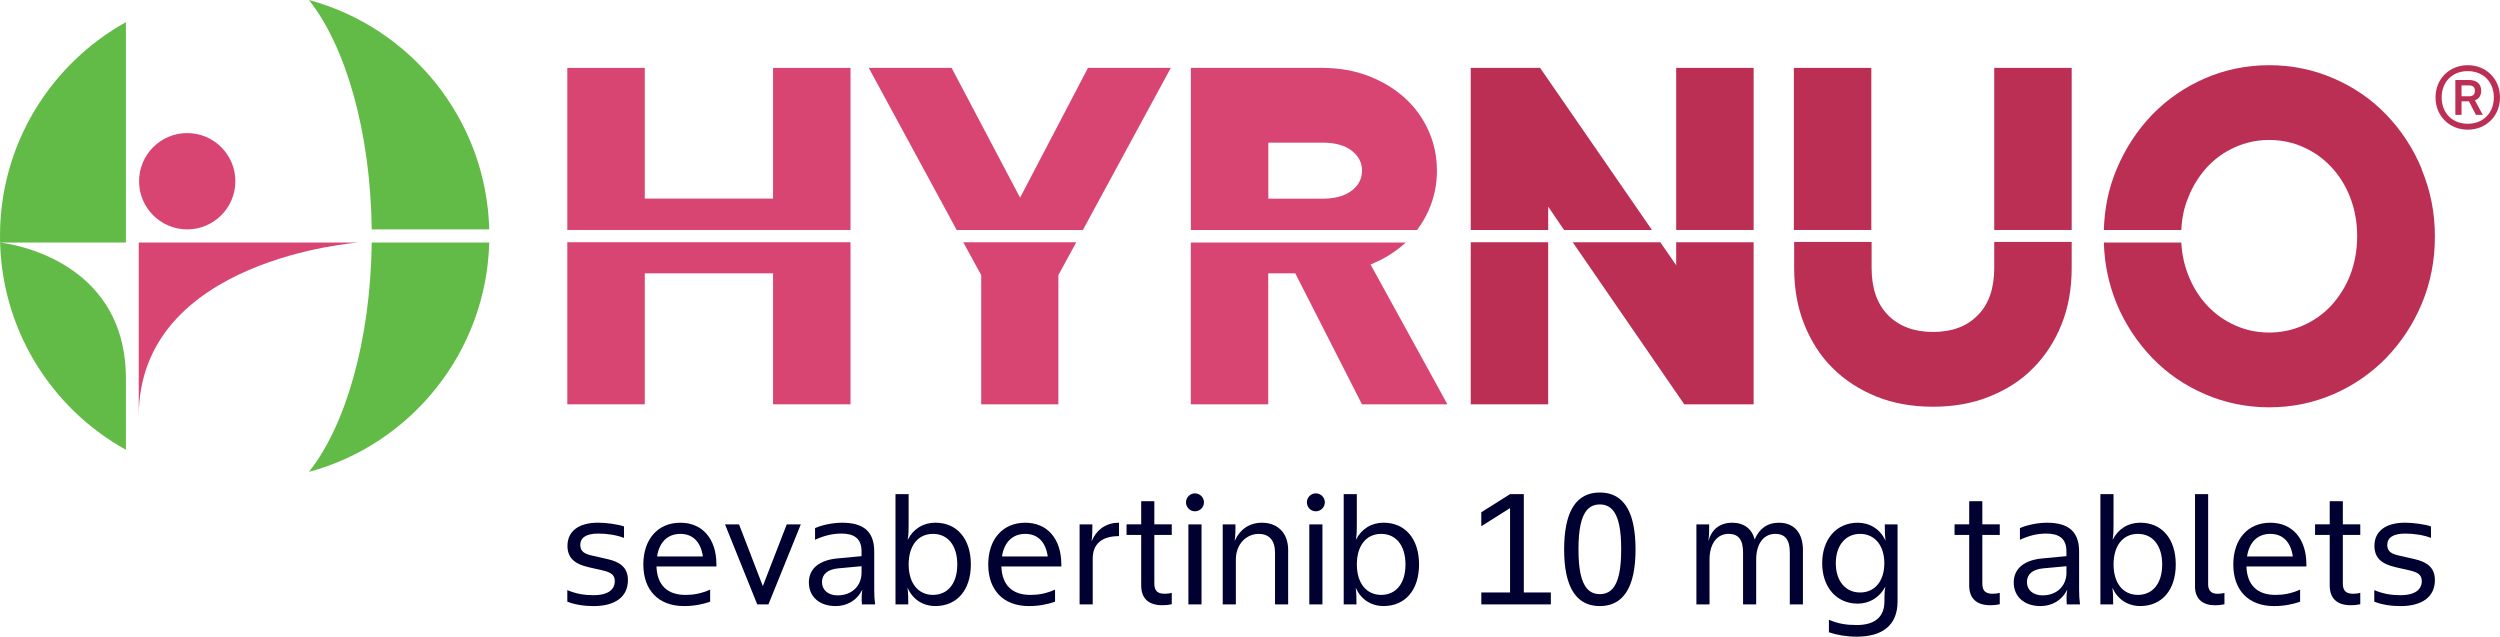 <?xml version="1.0" encoding="UTF-8"?>
<svg id="Layer_2" data-name="Layer 2" xmlns="http://www.w3.org/2000/svg" viewBox="0 0 835.96 212.89">
  <defs>
    <style>
      .cls-1 {
        fill: #bc2f54;
      }

      .cls-2 {
        fill: #62bb46;
      }

      .cls-3 {
        fill: #000031;
      }

      .cls-4 {
        fill: #d94573;
      }
    </style>
  </defs>
  <g id="Layer_1-2" data-name="Layer 1">
    <g>
      <path class="cls-2" d="M42.1,81.1H0s42.1,4.1,42.1,45.5v23.8C17,136.5,0,109.7,0,78.9S17,21.4,42.1,7.4v73.7Z"/>
      <path class="cls-2" d="M124.3,81.1c-.4,32.7-8.7,61.2-21,76.7,34.1-9.2,59.3-40,60.3-76.7,0,0-39.3,0-39.3,0Z"/>
      <path class="cls-2" d="M163.6,76.7c-1-36.8-26.2-67.5-60.3-76.7,12.3,15.5,20.6,44,21,76.7h39.3Z"/>
      <rect class="cls-1" x="599.84" y="22.7" width="25.9" height="54.2"/>
      <rect class="cls-1" x="666.84" y="22.7" width="25.9" height="54.2"/>
      <path class="cls-1" d="M666.84,89.6c0,6.8-1.8,12.1-5.5,15.8-3.7,3.8-8.7,5.6-15,5.6s-11.3-1.9-15-5.6c-3.7-3.8-5.5-9-5.5-15.8v-8.7h-25.9v8.7c0,6.9,1.1,13.2,3.4,18.9,2.3,5.7,5.4,10.6,9.5,14.6,4,4,8.9,7.2,14.6,9.5,5.7,2.3,12,3.4,18.9,3.4s13.2-1.1,18.9-3.4c5.7-2.3,10.6-5.4,14.6-9.5,4-4,7.2-8.9,9.5-14.6s3.4-12,3.4-18.9v-8.7h-25.9s0,8.7,0,8.7Z"/>
      <path class="cls-1" d="M809.79,56.5c-2.9-7-6.9-13-11.9-18.2s-10.9-9.2-17.6-12.1c-6.7-2.9-13.9-4.4-21.5-4.4s-14.8,1.5-21.5,4.4-12.6,7-17.6,12.1c-5,5.2-9,11.3-11.9,18.2-2.7,6.4-4.1,13.2-4.3,20.4h25.9c.2-3.9.9-7.5,2.3-10.8,1.5-3.9,3.7-7.3,6.3-10.2,2.7-2.9,5.8-5.1,9.4-6.7,3.6-1.6,7.4-2.4,11.4-2.4s7.9.8,11.4,2.4c3.6,1.6,6.7,3.8,9.4,6.7s4.8,6.3,6.3,10.2,2.3,8.2,2.3,12.9-.8,8.9-2.3,12.9c-1.5,3.9-3.7,7.3-6.3,10.2-2.7,2.9-5.8,5.1-9.4,6.7-3.6,1.6-7.4,2.4-11.4,2.4s-7.9-.8-11.4-2.4c-3.6-1.6-6.7-3.8-9.4-6.7-2.7-2.9-4.8-6.3-6.3-10.2-1.3-3.3-2.1-6.9-2.3-10.8h-25.9c.2,7.3,1.7,14.1,4.3,20.5,2.9,6.9,6.9,12.9,11.9,18.1s10.9,9.2,17.6,12.1c6.7,2.9,13.9,4.4,21.5,4.4s14.8-1.5,21.5-4.4,12.6-7,17.6-12.1c5-5.2,9-11.2,11.9-18.1s4.4-14.4,4.4-22.5-1.5-15.4-4.4-22.4v-.2Z"/>
      <rect class="cls-1" x="491.79" y="81" width="25.9" height="54.2"/>
      <rect class="cls-1" x="560.49" y="22.7" width="25.9" height="54.2"/>
      <polygon class="cls-1" points="514.99 22.7 491.79 22.7 491.79 76.9 517.69 76.9 517.69 69.1 522.99 76.9 552.39 76.9 514.99 22.7"/>
      <polygon class="cls-1" points="560.49 88.7 555.19 81 525.89 81 563.19 135.2 586.39 135.2 586.39 81 560.49 81 560.49 88.7"/>
      <path class="cls-4" d="M458.3,88.44c4.46-1.81,8.3-4.19,11.53-7.15.07-.06.13-.13.2-.19h-71.84v54.1h25.89v-43.8h9.04l22.31,43.8h28.57l-25.71-46.76Z"/>
      <circle class="cls-4" cx="62.6" cy="60.6" r="16.1"/>
      <path class="cls-4" d="M119.9,81.1s-73.5,5.2-73.5,58.1v-58.1h73.5Z"/>
      <polygon class="cls-4" points="284.4 22.7 258.5 22.7 258.5 66.4 215.6 66.4 215.6 22.7 189.7 22.7 189.7 76.9 284.4 76.9 284.4 22.7"/>
      <polygon class="cls-4" points="189.7 135.2 215.6 135.2 215.6 91.4 258.5 91.4 258.5 135.2 284.4 135.2 284.4 81 189.7 81 189.7 135.2"/>
      <polygon class="cls-4" points="328.1 92 328.1 135.2 353.9 135.2 353.9 92 359.9 81 322.1 81 328.1 92"/>
      <polygon class="cls-4" points="391.5 22.7 363.8 22.7 341.1 66.1 318.2 22.7 290.5 22.7 319.9 76.9 362.1 76.9 391.5 22.7"/>
      <path class="cls-4" d="M477.7,43.75c-1.86-4.18-4.48-7.82-7.86-10.91-3.38-3.09-7.42-5.55-12.14-7.39-4.71-1.83-9.93-2.75-15.63-2.75h-43.86v54.2h75.63c1.52-2,2.81-4.17,3.86-6.52,1.86-4.18,2.79-8.62,2.79-13.32s-.93-9.13-2.79-13.32ZM451.98,63.75c-2.31,1.78-5.55,2.68-9.73,2.68h-18.14v-18.73h18.14c4.18,0,7.42.89,9.73,2.68,2.31,1.78,3.46,4.01,3.46,6.69s-1.15,4.91-3.46,6.69Z"/>
      <path class="cls-3" d="M189.7,201.17v-3.84c3.13,1.31,5.86,1.69,8.74,1.69,5.15,0,7.14-2.05,7.14-4.72,0-2.17-1.44-2.98-4.24-3.61l-4.37-.99c-4.6-1.03-7.22-2.98-7.22-7.17,0-4.77,3.59-7.75,10.25-7.75,2.78,0,6.51.53,8.66,1.24v3.84c-2.6-.99-5.73-1.44-8.66-1.44-4.19,0-5.96,1.51-5.96,3.79s1.54,3.03,4.04,3.59l5.02,1.14c4.12.93,6.87,2.73,6.87,7.04,0,5.53-4.19,8.69-11.54,8.69-3.21,0-6.36-.53-8.74-1.49Z"/>
      <path class="cls-3" d="M215.12,188.75c0-8.51,4.92-13.96,12.37-13.96s12.07,5.45,12.07,13.94v.68h-20.05c.23,6.34,3.71,9.52,9.72,9.52,2.73,0,5.15-.43,8.23-1.77v4.04c-2.52.88-5.38,1.46-8.76,1.46-8.48,0-13.58-5.28-13.58-13.91ZM219.72,186.07h15.3c-.68-4.9-3.38-7.55-7.52-7.55s-7.04,2.65-7.78,7.55Z"/>
      <path class="cls-3" d="M242.42,175.34h4.7l7.93,20.58h.05l7.98-20.58h4.7l-10.83,26.76h-3.74l-10.78-26.76Z"/>
      <path class="cls-3" d="M270.47,194.78c0-4.75,3.64-7.5,9.52-8.05l8.1-.76v-1.64c0-4.49-2.78-5.91-6.74-5.91-2.78,0-5.53.58-8.81,2.07v-3.91c2.45-1.06,5.93-1.79,9.06-1.79,7.45,0,10.73,3.21,10.73,9.64v12.85c0,1.74.08,3.13.3,4.82h-4.42c-.13-1.62-.13-3.18.13-4.82h-.05c-1.87,3.66-5.23,5.38-8.86,5.38-5.53,0-8.96-3.23-8.96-7.88ZM288.09,191.48v-2.15l-7.73.71c-3.64.33-5.5,1.99-5.5,4.6s2.02,4.44,5.23,4.44c4.87,0,8-3.26,8-7.6Z"/>
      <path class="cls-3" d="M303.51,196.6h-.05c.25,1.87.25,3.66.25,5.5h-4.27v-36.86h4.39v10.1c0,1.67,0,3.41-.3,5.07h.05c1.87-3.64,5.23-5.63,9.19-5.63,7.27,0,11.87,5.45,11.87,13.96s-4.6,13.91-11.87,13.91c-4.06,0-7.52-2.12-9.27-6.06ZM320.1,188.75c0-6.36-3.16-10.23-8.13-10.23s-8.13,3.89-8.13,10.23,3.26,10.17,8.13,10.17,8.13-3.71,8.13-10.17Z"/>
      <path class="cls-3" d="M330.45,188.75c0-8.51,4.92-13.96,12.37-13.96s12.07,5.45,12.07,13.94v.68h-20.05c.23,6.34,3.71,9.52,9.72,9.52,2.73,0,5.15-.43,8.23-1.77v4.04c-2.52.88-5.38,1.46-8.76,1.46-8.48,0-13.58-5.28-13.58-13.91ZM335.05,186.07h15.3c-.68-4.9-3.38-7.55-7.52-7.55s-7.04,2.65-7.78,7.55Z"/>
      <path class="cls-3" d="M361,175.34h4.27c0,1.77,0,3.56-.25,5.55h.05c1.79-4.17,5.2-6.11,9.11-6.11v4.49c-5.78,0-8.79,2.65-8.79,7.5v15.33h-4.39v-26.76Z"/>
      <path class="cls-3" d="M381.6,195.79v-16.92h-4.9v-3.53h4.9v-7.75h4.39v7.75h5.83v3.53h-5.83v16.26c0,2.45,1.09,3.41,3.46,3.41,1.06,0,1.72-.1,2.37-.3v3.81c-1.14.25-2.1.33-3.18.33-4.49,0-7.04-2.22-7.04-6.59Z"/>
      <path class="cls-3" d="M396.58,167.97c0-1.64,1.34-3,2.98-3s3.03,1.36,3.03,3-1.36,3-3.03,3-2.98-1.36-2.98-3ZM397.38,175.34h4.39v26.76h-4.39v-26.76Z"/>
      <path class="cls-3" d="M408.85,175.34h4.27c0,1.79,0,3.64-.25,5.43h.05c1.54-3.53,4.7-5.98,9.01-5.98,5.48,0,8.81,3.59,8.81,9.14v18.18h-4.39v-17.29c0-4.09-1.92-6.29-5.48-6.29-4.09,0-7.62,3.41-7.62,8.56v15.02h-4.39v-26.76Z"/>
      <path class="cls-3" d="M437,167.97c0-1.64,1.34-3,2.98-3s3.03,1.36,3.03,3-1.36,3-3.03,3-2.98-1.36-2.98-3ZM437.81,175.34h4.39v26.76h-4.39v-26.76Z"/>
      <path class="cls-3" d="M453.38,196.6h-.05c.25,1.87.25,3.66.25,5.5h-4.27v-36.86h4.39v10.1c0,1.67,0,3.41-.3,5.07h.05c1.87-3.64,5.23-5.63,9.19-5.63,7.27,0,11.87,5.45,11.87,13.96s-4.6,13.91-11.87,13.91c-4.07,0-7.52-2.12-9.27-6.06ZM469.97,188.75c0-6.36-3.16-10.23-8.13-10.23s-8.13,3.89-8.13,10.23,3.26,10.17,8.13,10.17,8.13-3.71,8.13-10.17Z"/>
      <path class="cls-3" d="M495.32,198.11h9.62v-28.18h-.05l-9.57,6.03v-4.67l9.62-6.06h4.6v32.87h9.04v3.99h-23.25v-3.99Z"/>
      <path class="cls-3" d="M523.75,191.85c-.5-2.4-.73-5.15-.73-8.18s.25-5.76.73-8.15c1.39-6.82,4.92-10.83,11.21-10.83s9.82,4.01,11.21,10.83c.48,2.4.73,5.12.73,8.15s-.23,5.78-.73,8.18c-1.41,6.79-4.92,10.81-11.21,10.81s-9.8-4.01-11.21-10.81ZM541.42,191.85c.48-2.25.68-5,.68-8.18s-.2-5.91-.68-8.15c-.91-4.34-2.88-6.84-6.46-6.84s-5.55,2.5-6.46,6.84c-.48,2.25-.68,5-.68,8.15s.2,5.93.68,8.18c.93,4.34,2.9,6.82,6.46,6.82s5.53-2.47,6.46-6.82Z"/>
      <path class="cls-3" d="M567.25,175.34h4.27c0,1.79,0,3.64-.25,5.43h.05c.93-3.41,3.48-5.98,7.9-5.98,3.96,0,6.59,2.07,7.5,5.55h.05c1.44-3.46,4.14-5.55,8.05-5.55,5.25,0,8.05,3.56,8.05,9.11v18.2h-4.39v-17.32c0-4.09-1.36-6.26-4.9-6.26-3.89,0-6.34,3.41-6.34,8.56v15.02h-4.39v-17.32c0-4.09-1.34-6.26-4.87-6.26-3.89,0-6.34,3.41-6.34,8.56v15.02h-4.39v-26.76Z"/>
      <path class="cls-3" d="M611.56,211.42v-4.19c3.16,1.36,5.83,1.77,9.32,1.77,5.43,0,9.24-2.22,9.24-7.88,0-1.56,0-3.28.3-4.9h-.05c-1.87,3.61-5.35,5.63-9.17,5.63-7.09,0-11.89-5.48-11.89-13.53s4.8-13.53,11.89-13.53c3.96,0,7.5,2.1,9.24,5.93h.05c-.23-1.79-.25-3.61-.25-5.38h4.27v25.78c0,7.88-4.97,11.77-13.63,11.77-3.51,0-6.69-.56-9.32-1.47ZM630.09,188.32c0-5.93-3.23-9.8-8.1-9.8s-8.13,3.89-8.13,9.8,3.18,9.8,8.13,9.8,8.1-3.86,8.1-9.8Z"/>
      <path class="cls-3" d="M658.47,195.79v-16.92h-4.9v-3.53h4.9v-7.75h4.39v7.75h5.83v3.53h-5.83v16.26c0,2.45,1.09,3.41,3.46,3.41,1.06,0,1.72-.1,2.37-.3v3.81c-1.14.25-2.1.33-3.18.33-4.49,0-7.04-2.22-7.04-6.59Z"/>
      <path class="cls-3" d="M673.36,194.78c0-4.75,3.64-7.5,9.52-8.05l8.1-.76v-1.64c0-4.49-2.78-5.91-6.74-5.91-2.78,0-5.53.58-8.81,2.07v-3.91c2.45-1.06,5.93-1.79,9.06-1.79,7.45,0,10.73,3.21,10.73,9.64v12.85c0,1.74.08,3.13.3,4.82h-4.42c-.13-1.62-.13-3.18.13-4.82h-.05c-1.87,3.66-5.23,5.38-8.86,5.38-5.53,0-8.96-3.23-8.96-7.88ZM690.99,191.48v-2.15l-7.72.71c-3.64.33-5.5,1.99-5.5,4.6s2.02,4.44,5.23,4.44c4.87,0,8-3.26,8-7.6Z"/>
      <path class="cls-3" d="M706.41,196.6h-.05c.25,1.87.25,3.66.25,5.5h-4.27v-36.86h4.39v10.1c0,1.67,0,3.41-.3,5.07h.05c1.87-3.64,5.23-5.63,9.19-5.63,7.27,0,11.87,5.45,11.87,13.96s-4.6,13.91-11.87,13.91c-4.07,0-7.52-2.12-9.27-6.06ZM723,188.75c0-6.36-3.16-10.23-8.13-10.23s-8.13,3.89-8.13,10.23,3.26,10.17,8.13,10.17,8.13-3.71,8.13-10.17Z"/>
      <path class="cls-3" d="M733.98,196.07v-30.83h4.39v30.2c0,2.07,1.14,3.11,3.08,3.11.93,0,1.59-.08,2.37-.28v3.79c-1.14.25-2.07.33-3.21.33-3.81,0-6.64-1.94-6.64-6.31Z"/>
      <path class="cls-3" d="M746.78,188.75c0-8.51,4.92-13.96,12.37-13.96s12.07,5.45,12.07,13.94v.68h-20.05c.23,6.34,3.71,9.52,9.72,9.52,2.73,0,5.15-.43,8.23-1.77v4.04c-2.52.88-5.38,1.46-8.76,1.46-8.48,0-13.58-5.28-13.58-13.91ZM751.38,186.07h15.3c-.68-4.9-3.38-7.55-7.52-7.55s-7.04,2.65-7.78,7.55Z"/>
      <path class="cls-3" d="M779.02,195.79v-16.92h-4.9v-3.53h4.9v-7.75h4.39v7.75h5.83v3.53h-5.83v16.26c0,2.45,1.09,3.41,3.46,3.41,1.06,0,1.72-.1,2.37-.3v3.81c-1.14.25-2.1.33-3.18.33-4.49,0-7.04-2.22-7.04-6.59Z"/>
      <path class="cls-3" d="M793.92,201.17v-3.84c3.13,1.31,5.86,1.69,8.73,1.69,5.15,0,7.15-2.05,7.15-4.72,0-2.17-1.44-2.98-4.24-3.61l-4.37-.99c-4.6-1.03-7.22-2.98-7.22-7.17,0-4.77,3.59-7.75,10.25-7.75,2.78,0,6.51.53,8.66,1.24v3.84c-2.6-.99-5.73-1.44-8.66-1.44-4.19,0-5.96,1.51-5.96,3.79s1.54,3.03,4.04,3.59l5.02,1.14c4.11.93,6.87,2.73,6.87,7.04,0,5.53-4.19,8.69-11.54,8.69-3.21,0-6.36-.53-8.73-1.49Z"/>
      <path class="cls-1" d="M814.4,32.58c0-6.18,4.61-10.78,10.78-10.78s10.78,4.61,10.78,10.78-4.61,10.78-10.78,10.78-10.78-4.61-10.78-10.78ZM833.9,32.58c0-5.2-3.55-8.8-8.72-8.8s-8.72,3.59-8.72,8.8,3.55,8.8,8.72,8.8,8.72-3.61,8.72-8.8ZM821.03,26.74h4.45c2.72,0,4.19,1.33,4.19,3.61,0,1.59-.71,2.68-2.09,3.2l2.62,4.87h-2.28l-2.34-4.53h-2.48v4.53h-2.07v-11.68ZM825.54,32.21c1.31,0,2.03-.6,2.03-1.85s-.73-1.81-2.03-1.81h-2.44v3.65h2.44Z"/>
    </g>
  </g>
</svg>